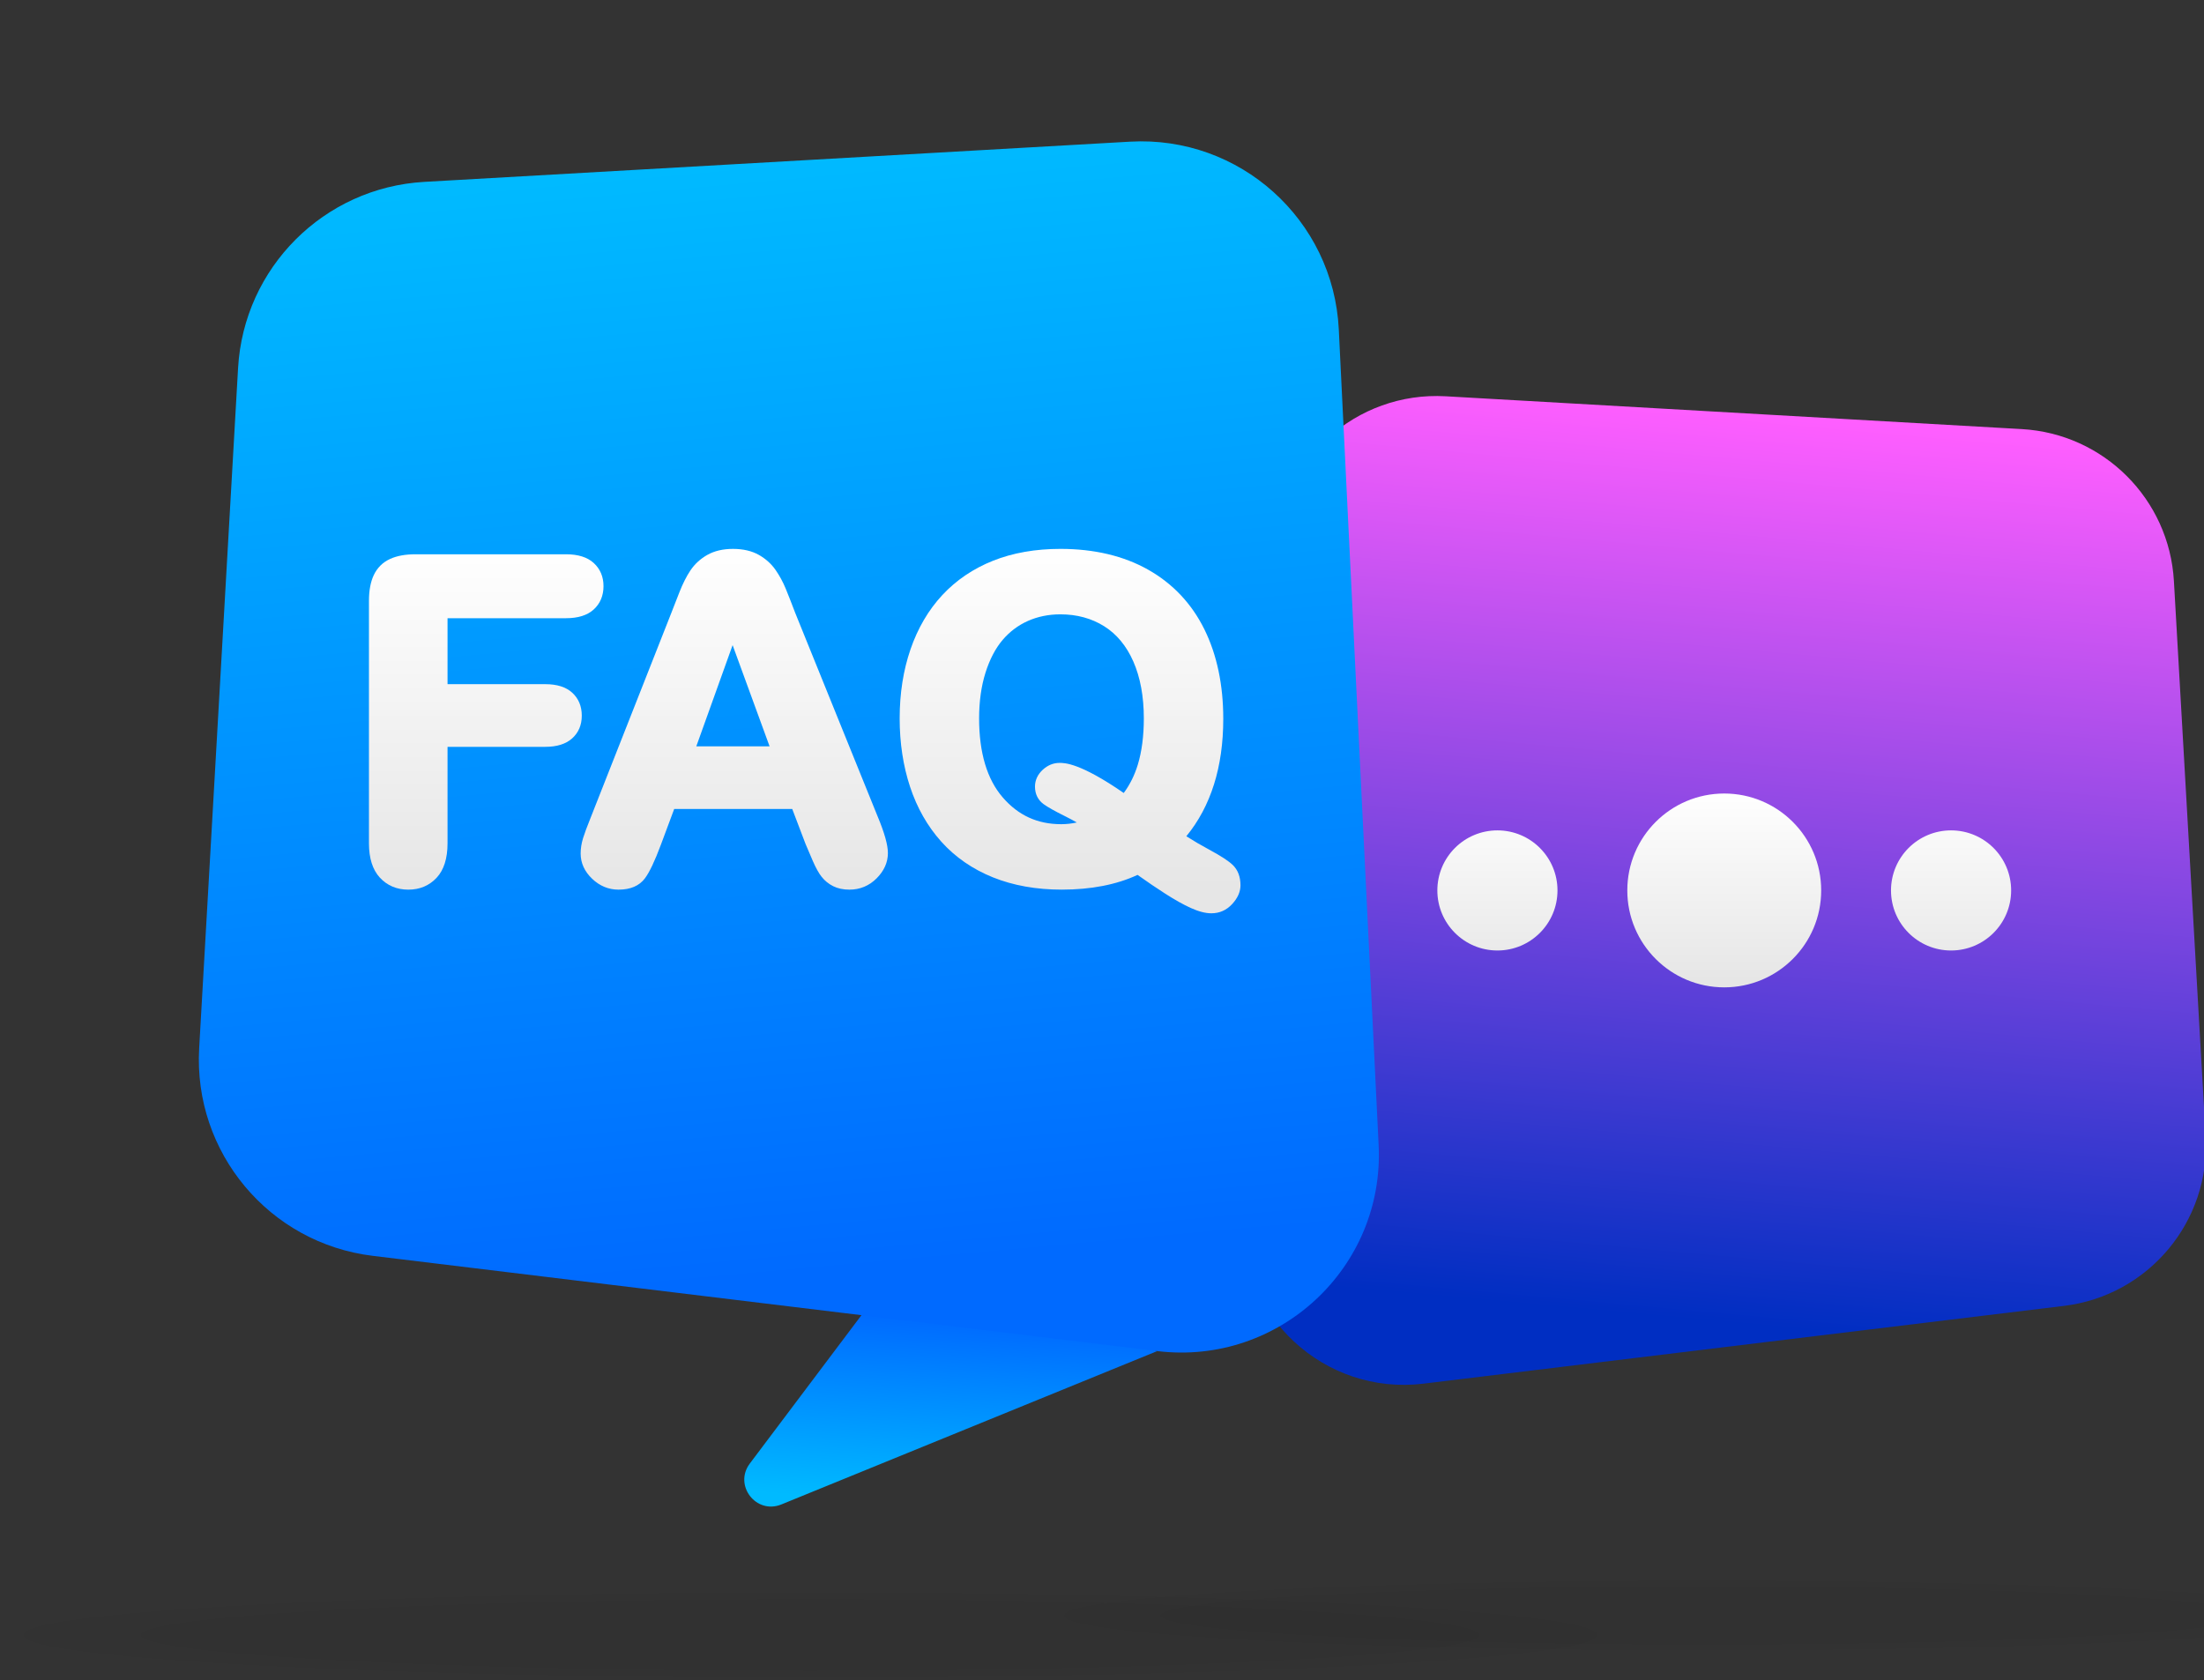 <?xml version="1.0" encoding="utf-8"?>
<!-- Generator: Adobe Illustrator 27.5.0, SVG Export Plug-In . SVG Version: 6.00 Build 0)  -->
<svg version="1.1" id="_x2018_ëîé_x5F_1" xmlns="http://www.w3.org/2000/svg" xmlns:xlink="http://www.w3.org/1999/xlink"
	 viewBox="262 530 1390 1060" style="enable-background:new 262 530 1390 1060;" xml:space="preserve">
<rect x="262" y="530" width="1390" height="1060" fill="#333333" stroke="none"/>
<g>
	<g>

			<linearGradient id="SVGID_1_" gradientUnits="userSpaceOnUse" x1="-1410.106" y1="1482.826" x2="-1402.802" y2="1386.415" gradientTransform="matrix(-1 0 0 1 -140.462 0)">
			<stop  offset="0" style="stop-color:#005EFF"/>
			<stop  offset="1" style="stop-color:#002EC2"/>
		</linearGradient>


			<linearGradient id="SVGID_00000140731769694940382280000011524626401904758938_" gradientUnits="userSpaceOnUse" x1="-1525.2" y1="791.673" x2="-1473.278" y2="1362.82" gradientTransform="matrix(-1 0 0 1 -140.462 0)">
			<stop  offset="0" style="stop-color:#FF5EFF"/>
			<stop  offset="1" style="stop-color:#002EC2"/>
		</linearGradient>
		<path style="fill:url(#SVGID_00000140731769694940382280000011524626401904758938_);" d="M1633.025,896.533l20.035,350.318
			c3.068,53.637-36.061,100.431-89.394,106.907l-403.917,49.047c-62.653,7.608-117.068-43.022-113.989-106.06l20.515-420.069
			c2.759-56.498,51.033-99.921,107.507-96.703l363.367,20.705C1588.823,803.622,1630.07,844.859,1633.025,896.533z"/>
		<g style="opacity:0.05;">
			<ellipse style="opacity:0;" cx="1338.434" cy="1549.018" rx="495.474" ry="26.688"/>
			<ellipse style="opacity:0.062;" cx="1338.434" cy="1549.018" rx="465.332" ry="25.065"/>
			<ellipse style="opacity:0.125;" cx="1338.434" cy="1549.018" rx="435.19" ry="23.441"/>
			<ellipse style="opacity:0.188;" cx="1338.434" cy="1549.018" rx="405.048" ry="21.817"/>
			<ellipse style="opacity:0.25;" cx="1338.434" cy="1549.018" rx="374.906" ry="20.194"/>
			<ellipse style="opacity:0.312;" cx="1338.434" cy="1549.018" rx="344.764" ry="18.57"/>
			<ellipse style="opacity:0.375;" cx="1338.434" cy="1549.018" rx="314.621" ry="16.947"/>
			<ellipse style="opacity:0.438;" cx="1338.434" cy="1549.018" rx="284.479" ry="15.323"/>
			<ellipse style="opacity:0.5;" cx="1338.434" cy="1549.018" rx="254.337" ry="13.7"/>
			<ellipse style="opacity:0.562;" cx="1338.434" cy="1549.018" rx="224.195" ry="12.076"/>
			<ellipse style="opacity:0.625;" cx="1338.434" cy="1549.018" rx="194.053" ry="10.452"/>
			<ellipse style="opacity:0.688;" cx="1338.434" cy="1549.018" rx="163.911" ry="8.829"/>
			<path style="opacity:0.75;" d="M1472.202,1549.018c0,3.979-59.89,7.205-133.769,7.205s-133.769-3.226-133.769-7.205
				c0-3.979,59.89-7.205,133.769-7.205S1472.202,1545.038,1472.202,1549.018z"/>
			<path style="opacity:0.812;" d="M1442.06,1549.018c0,3.083-46.395,5.582-103.626,5.582c-57.231,0-103.626-2.499-103.626-5.582
				s46.395-5.582,103.626-5.582C1395.665,1543.436,1442.06,1545.935,1442.06,1549.018z"/>
			<path style="opacity:0.875;" d="M1411.918,1549.018c0,2.186-32.9,3.958-73.484,3.958s-73.484-1.772-73.484-3.958
				s32.9-3.958,73.484-3.958S1411.918,1546.832,1411.918,1549.018z"/>
			<path style="opacity:0.938;" d="M1381.776,1549.018c0,1.289-19.405,2.334-43.342,2.334c-23.937,0-43.342-1.045-43.342-2.334
				c0-1.289,19.405-2.335,43.342-2.335C1362.371,1546.683,1381.776,1547.728,1381.776,1549.018z"/>
			<ellipse cx="1338.434" cy="1549.018" rx="13.2" ry="0.711"/>
		</g>

	</g>
	<g>

			<linearGradient id="SVGID_00000129916236722098731720000001986572630001592243_" gradientUnits="userSpaceOnUse" x1="857.243" y1="1480.269" x2="866.189" y2="1362.178">
			<stop  offset="0" style="stop-color:#00BAFF"/>
			<stop  offset="1" style="stop-color:#006AFF"/>
		</linearGradient>
		<path style="fill:url(#SVGID_00000129916236722098731720000001986572630001592243_);" d="M823.564,1335.323l-88.684,117.88
			c-10.277,13.66,3.908,32.195,19.779,25.844l237.191-96.793L823.564,1335.323z"/>

			<linearGradient id="SVGID_00000173128506210334214610000002598630162713899655_" gradientUnits="userSpaceOnUse" x1="716.268" y1="633.696" x2="779.866" y2="1333.278">
			<stop  offset="0" style="stop-color:#00BAFF"/>
			<stop  offset="1" style="stop-color:#006AFF"/>
		</linearGradient>
		<path style="fill:url(#SVGID_00000173128506210334214610000002598630162713899655_);" d="M412.148,762.136l-24.54,429.094
			c-3.757,65.699,44.17,123.015,109.496,130.948l494.747,60.076c76.742,9.319,143.393-52.697,139.622-129.91l-25.128-514.531
			c-3.38-69.203-62.51-122.39-131.682-118.448l-445.078,25.361C466.289,648.332,415.768,698.842,412.148,762.136z"/>
		<g style="opacity:0.05;">
			<ellipse style="opacity:0;" cx="772.984" cy="1561.346" rx="606.892" ry="32.69"/>
			<ellipse style="opacity:0.062;" cx="772.984" cy="1561.346" rx="569.972" ry="30.701"/>
			<ellipse style="opacity:0.125;" cx="772.984" cy="1561.346" rx="533.052" ry="28.712"/>
			<ellipse style="opacity:0.188;" cx="772.984" cy="1561.346" rx="496.131" ry="26.724"/>
			<ellipse style="opacity:0.25;" cx="772.984" cy="1561.346" rx="459.211" ry="24.735"/>
			<ellipse style="opacity:0.312;" cx="772.984" cy="1561.346" rx="422.291" ry="22.746"/>
			<path style="opacity:0.375;" d="M387.613,1561.346c0,11.464,172.537,20.757,385.371,20.757s385.371-9.293,385.371-20.757
				c0-11.464-172.536-20.758-385.371-20.758S387.613,1549.881,387.613,1561.346z"/>
			<ellipse style="opacity:0.438;" cx="772.984" cy="1561.346" rx="348.451" ry="18.769"/>
			<ellipse style="opacity:0.5;" cx="772.984" cy="1561.346" rx="311.53" ry="16.78"/>
			<ellipse style="opacity:0.562;" cx="772.984" cy="1561.346" rx="274.61" ry="14.792"/>
			<path style="opacity:0.625;" d="M535.294,1561.346c0,7.071,106.417,12.803,237.69,12.803s237.69-5.732,237.69-12.803
				c0-7.071-106.417-12.803-237.69-12.803S535.294,1554.275,535.294,1561.346z"/>
			<path style="opacity:0.688;" d="M572.215,1561.346c0,5.972,89.888,10.814,200.77,10.814s200.77-4.842,200.77-10.814
				c0-5.973-89.888-10.814-200.77-10.814S572.215,1555.373,572.215,1561.346z"/>
			<path style="opacity:0.75;" d="M609.135,1561.346c0,4.874,73.358,8.826,163.849,8.826s163.849-3.951,163.849-8.826
				c0-4.874-73.358-8.826-163.849-8.826S609.135,1556.471,609.135,1561.346z"/>
			<path style="opacity:0.812;" d="M646.055,1561.346c0,3.776,56.828,6.837,126.929,6.837s126.929-3.061,126.929-6.837
				c0-3.776-56.828-6.837-126.929-6.837S646.055,1557.57,646.055,1561.346z"/>
			<path style="opacity:0.875;" d="M682.975,1561.346c0,2.677,40.298,4.848,90.009,4.848c49.711,0,90.009-2.171,90.009-4.848
				c0-2.678-40.298-4.848-90.009-4.848C723.274,1556.497,682.975,1558.668,682.975,1561.346z"/>
			<path style="opacity:0.938;" d="M719.896,1561.346c0,1.579,23.769,2.859,53.089,2.859c29.32,0,53.089-1.28,53.089-2.859
				s-23.769-2.86-53.089-2.86C743.664,1558.486,719.896,1559.766,719.896,1561.346z"/>
			<path d="M756.816,1561.346c0,0.481,7.239,0.871,16.169,0.871c8.93,0,16.169-0.39,16.169-0.871c0-0.481-7.239-0.871-16.169-0.871
				C764.055,1560.475,756.816,1560.865,756.816,1561.346z"/>
		</g>
	</g>
</g>
<g>

		<linearGradient id="SVGID_00000065074546602156933880000008181220211943442074_" gradientUnits="userSpaceOnUse" x1="1206.379" y1="1028.674" x2="1206.379" y2="1148.778">
		<stop  offset="0" style="stop-color:#FFFFFF"/>
		<stop  offset="1" style="stop-color:#E6E6E6"/>
	</linearGradient>
	<circle style="fill:url(#SVGID_00000065074546602156933880000008181220211943442074_);" cx="1206.379" cy="1091.684" r="37.884"/>

		<linearGradient id="SVGID_00000134951895246766047820000007119367468526644139_" gradientUnits="userSpaceOnUse" x1="1349.431" y1="1028.674" x2="1349.431" y2="1148.779">
		<stop  offset="0" style="stop-color:#FFFFFF"/>
		<stop  offset="1" style="stop-color:#E6E6E6"/>
	</linearGradient>
	<circle style="fill:url(#SVGID_00000134951895246766047820000007119367468526644139_);" cx="1349.432" cy="1091.684" r="61.138"/>

		<linearGradient id="SVGID_00000091010969685243007890000000840280804317684120_" gradientUnits="userSpaceOnUse" x1="1492.484" y1="1028.674" x2="1492.484" y2="1148.778">
		<stop  offset="0" style="stop-color:#FFFFFF"/>
		<stop  offset="1" style="stop-color:#E6E6E6"/>
	</linearGradient>
	<circle style="fill:url(#SVGID_00000091010969685243007890000000840280804317684120_);" cx="1492.484" cy="1091.684" r="37.884"/>
</g>
<g>

		<linearGradient id="SVGID_00000173129914666422001520000011699264598166581378_" gradientUnits="userSpaceOnUse" x1="568.651" y1="873.077" x2="568.651" y2="1090.043">
		<stop  offset="0" style="stop-color:#FFFFFF"/>
		<stop  offset="1" style="stop-color:#E6E6E6"/>
	</linearGradient>
	<path style="fill:url(#SVGID_00000173129914666422001520000011699264598166581378_);" d="M622.848,966.919
		c-3.897-3.546-9.579-5.343-16.887-5.343h-61.713v-41.615h74.737c7.583,0,13.449-1.845,17.436-5.485
		c4.107-3.75,6.189-8.713,6.189-14.748c0-5.947-2.082-10.864-6.189-14.612c-3.986-3.64-9.852-5.485-17.436-5.485h-94.97
		c-6.338,0-11.709,0.985-15.968,2.929c-4.675,2.138-8.154,5.587-10.339,10.249c-2.002,4.264-3.017,9.697-3.017,16.145v153.038
		c0,9.394,2.307,16.658,6.857,21.59c4.647,5.042,10.7,7.598,17.99,7.598c7.185,0,13.186-2.526,17.836-7.51
		c4.562-4.891,6.875-12.185,6.875-21.677v-60.898h61.713c7.193,0,12.834-1.759,16.768-5.229c4.1-3.62,6.179-8.485,6.179-14.461
		C628.908,975.456,626.87,970.584,622.848,966.919z"/>

		<linearGradient id="SVGID_00000082339521632301866710000001772536938600634295_" gradientUnits="userSpaceOnUse" x1="725.081" y1="873.077" x2="725.081" y2="1090.044">
		<stop  offset="0" style="stop-color:#FFFFFF"/>
		<stop  offset="1" style="stop-color:#E6E6E6"/>
	</linearGradient>
	<path style="fill:url(#SVGID_00000082339521632301866710000001772536938600634295_);" d="M763.582,916.759
		c-2.416-6.351-4.457-11.554-6.067-15.471c-1.702-4.13-3.822-8.049-6.303-11.65c-2.696-3.91-6.269-7.143-10.623-9.61
		c-4.443-2.513-9.935-3.788-16.322-3.788c-6.299,0-11.746,1.275-16.189,3.79c-4.369,2.475-7.953,5.769-10.652,9.793
		c-2.484,3.702-4.832,8.362-6.98,13.849c-2.036,5.204-3.779,9.659-5.22,13.354l-50.862,129.123
		c-2.148,5.32-3.654,9.385-4.603,12.427c-1.04,3.328-1.568,6.623-1.568,9.793c0,5.999,2.446,11.372,7.269,15.969
		c4.761,4.54,10.355,6.842,16.628,6.842c7.471,0,13.052-2.378,16.588-7.068c2.918-3.873,6.234-10.846,10.138-21.318l8.375-22.491
		h74.45l8.362,21.979l0.046,0.115c1.276,3.103,2.82,6.719,4.586,10.746c1.942,4.435,3.762,7.697,5.56,9.967
		c1.95,2.469,4.393,4.449,7.261,5.885c2.9,1.45,6.336,2.185,10.211,2.185c6.672,0,12.452-2.396,17.18-7.122
		c4.727-4.726,7.123-10.095,7.123-15.96c0-5.097-2.114-12.646-6.443-23.038L763.582,916.759z M747.357,1000.786h-46.221l22.9-63.845
		L747.357,1000.786z"/>

		<linearGradient id="SVGID_00000164487605080932961620000013625235399867243684_" gradientUnits="userSpaceOnUse" x1="936.865" y1="873.077" x2="936.865" y2="1090.043">
		<stop  offset="0" style="stop-color:#FFFFFF"/>
		<stop  offset="1" style="stop-color:#E6E6E6"/>
	</linearGradient>
	<path style="fill:url(#SVGID_00000164487605080932961620000013625235399867243684_);" d="M1039.552,1075.71
		c-2.597-2.544-7.465-5.724-14.883-9.723c-5.104-2.75-9.956-5.591-14.484-8.479c15.464-18.822,23.295-43.707,23.295-74.071
		c0-21.421-3.995-40.391-11.873-56.383c-7.982-16.199-19.909-28.872-35.453-37.666c-15.425-8.726-34.063-13.15-55.395-13.15
		c-15.714,0-29.984,2.507-42.413,7.451c-12.528,4.982-23.318,12.284-32.071,21.704c-8.727,9.388-15.472,20.898-20.049,34.207
		c-4.533,13.176-6.832,27.833-6.832,43.565c0,15.437,2.201,29.938,6.541,43.102c4.39,13.308,11.032,24.976,19.742,34.678
		c8.759,9.761,19.722,17.332,32.583,22.503c12.752,5.129,27.324,7.729,43.312,7.729c18.524,0,34.605-3.128,47.85-9.3
		c6.233,4.431,12.083,8.403,17.418,11.823c6.079,3.899,11.48,6.928,16.055,9.002c5.043,2.287,9.33,3.398,13.105,3.398
		c5.126,0,9.535-1.963,13.107-5.835c3.468-3.766,5.227-7.743,5.227-11.82C1044.335,1083.109,1042.727,1078.824,1039.552,1075.71z
		 M930.217,1011.232c-3.9,0-7.466,1.462-10.598,4.344c-3.197,2.942-4.887,6.607-4.887,10.598c0,4.648,1.877,8.475,5.425,11.064
		c2.587,1.893,7.091,4.423,13.766,7.736c2.575,1.279,4.978,2.563,7.196,3.843c-3.334,0.719-6.616,1.082-9.817,1.082
		c-15.009,0-27.088-5.534-36.927-16.917c-9.875-11.422-14.882-28.182-14.882-49.815c0-10.686,1.365-20.418,4.058-28.924
		c2.65-8.369,6.276-15.292,10.778-20.578c4.452-5.228,9.832-9.265,15.989-11.998c6.203-2.751,13.081-4.147,20.441-4.147
		c10.367,0,19.65,2.524,27.591,7.501c7.888,4.948,14.069,12.403,18.37,22.161c4.421,10.034,6.662,22.142,6.662,35.986
		c0,11.062-1.279,20.88-3.801,29.179c-2.031,6.674-5.008,12.666-8.87,17.866C943.21,1011.233,933.497,1011.232,930.217,1011.232z"/>
</g>
</svg>
